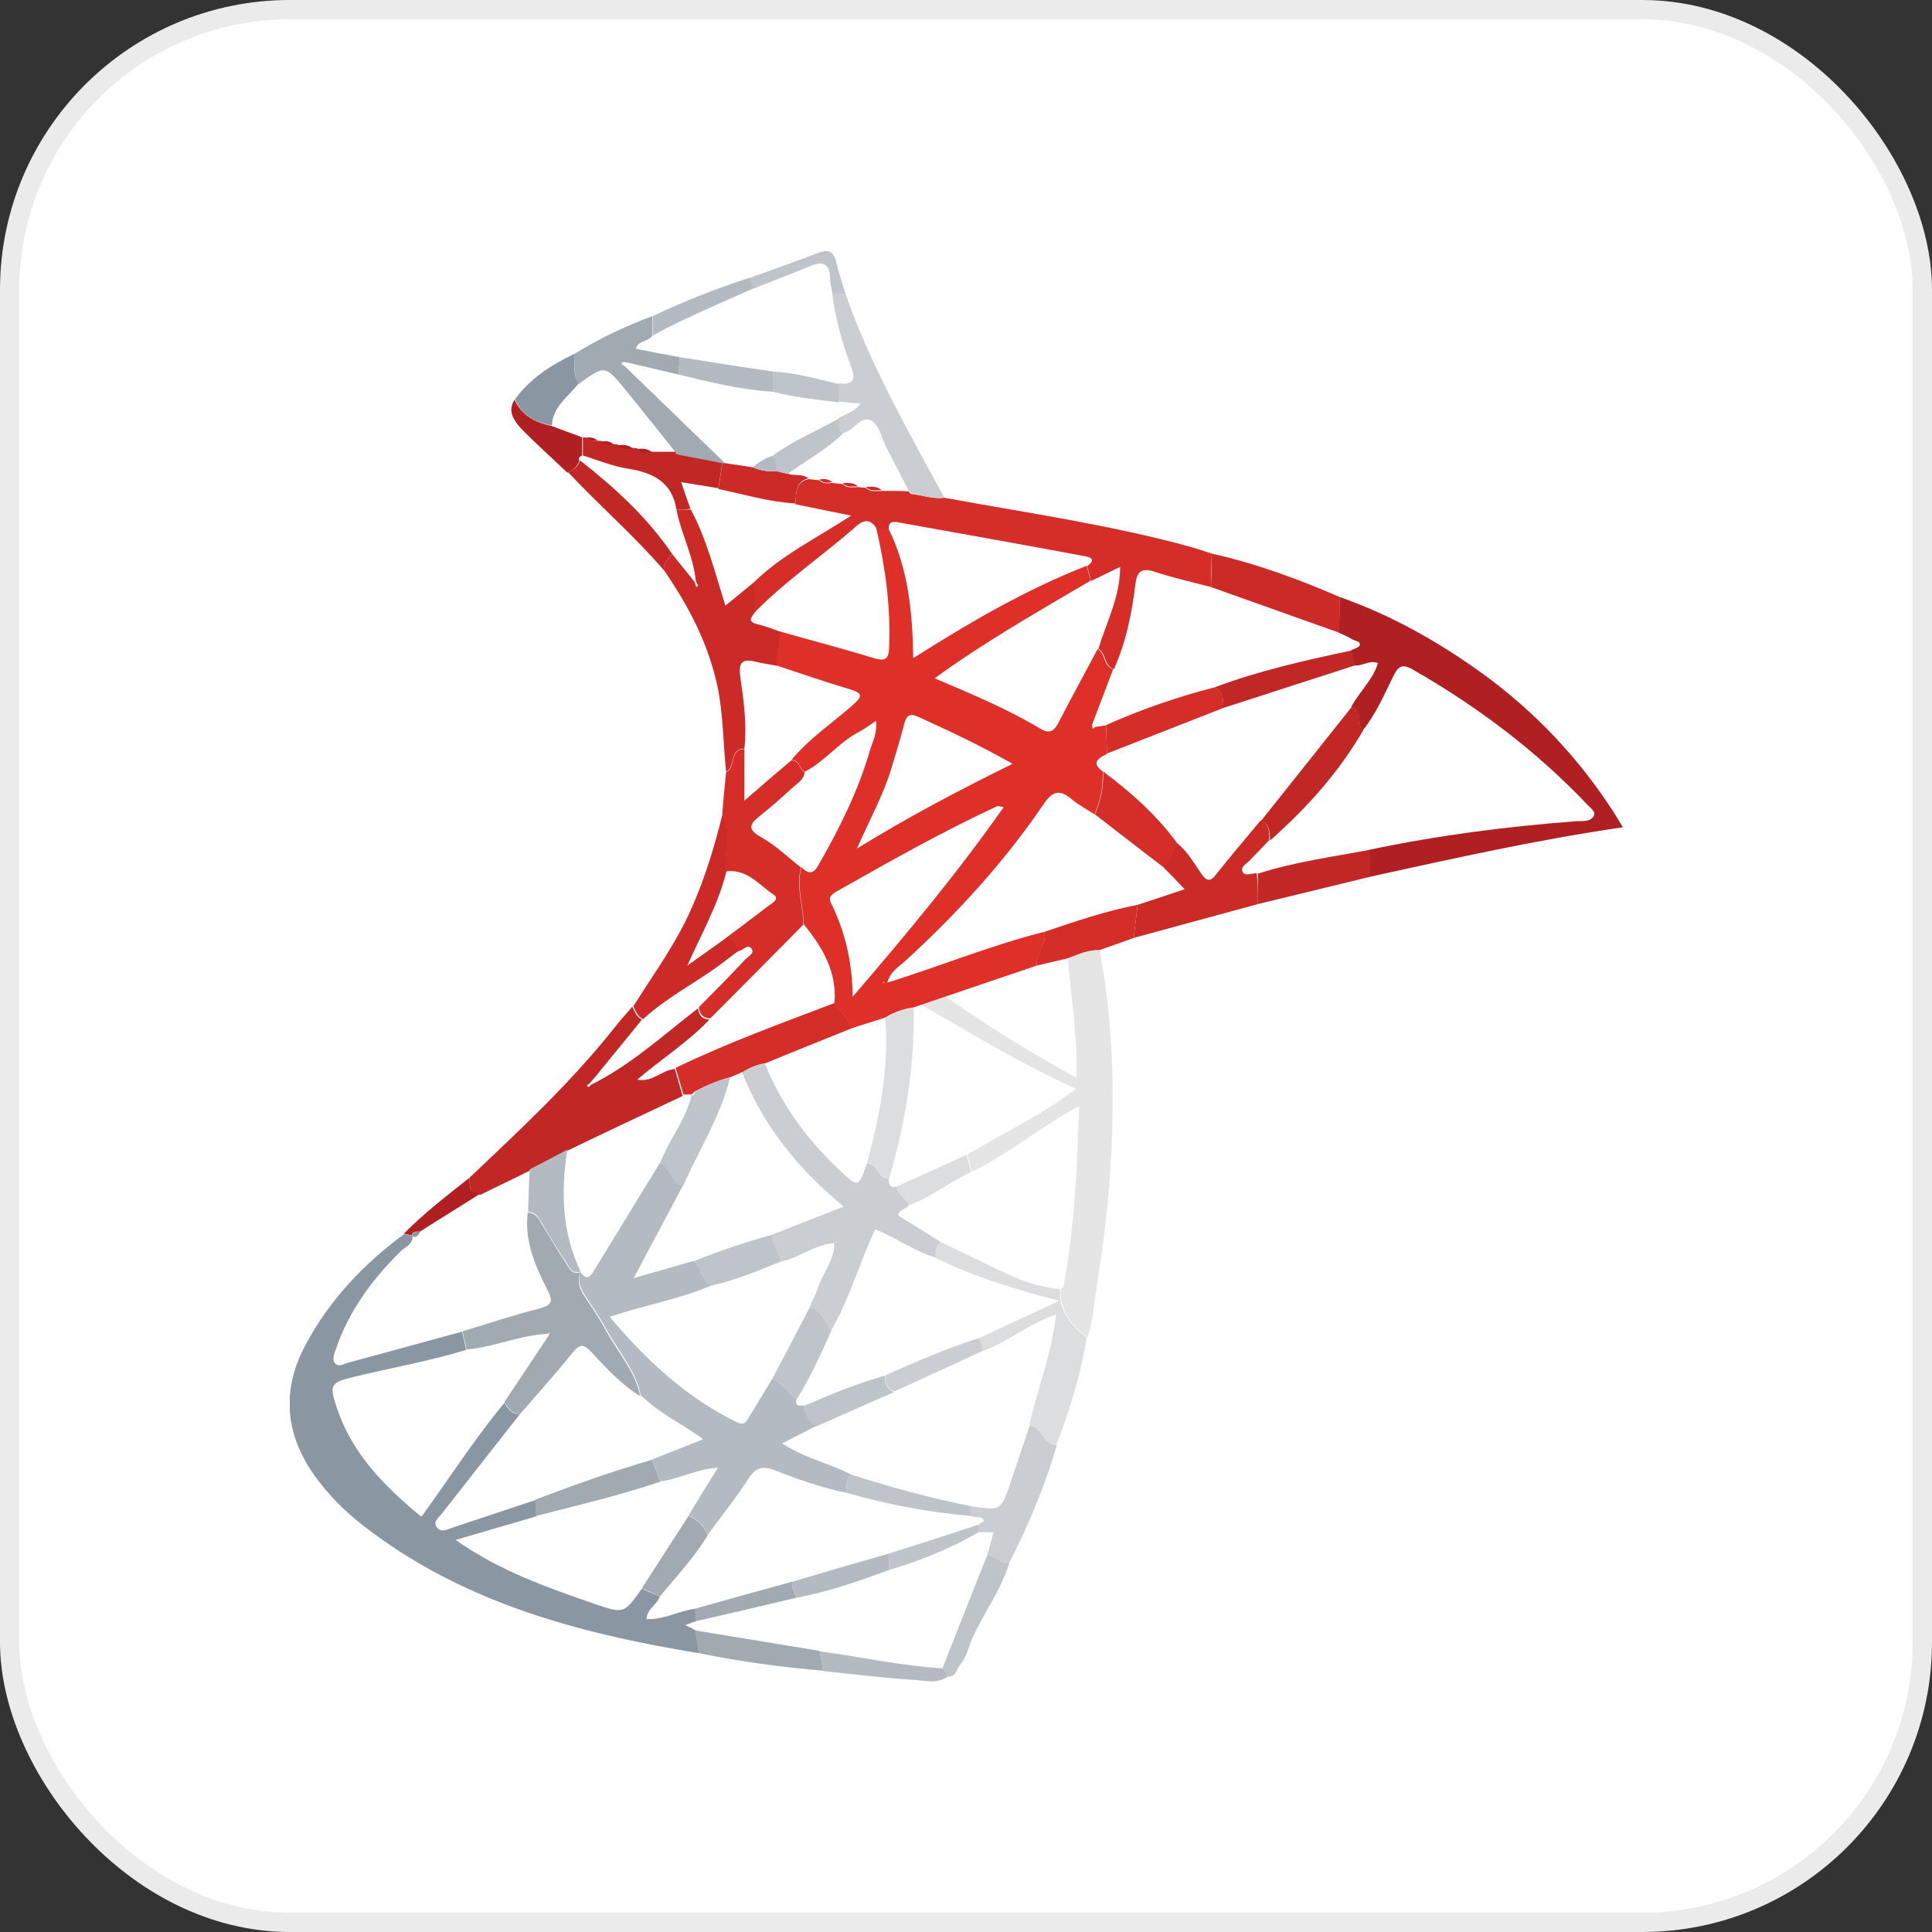 <svg width="100" height="100" viewBox="0 0 100 100" fill="none" xmlns="http://www.w3.org/2000/svg">
<rect x="0" y="0" width="100" height="100" fill="#333333" stroke="none"/>
<rect x="0.5" y="0.5" width="99" height="99" rx="14.5" fill="white" stroke="#EBEBEB"/>
<g clip-path="url(#clip0_11293_435)">
<path d="M36.178 85.569C29.929 84.546 23.901 82.933 18.818 78.978C17.873 78.25 17.029 77.404 16.326 76.441C14.759 74.257 14.538 71.975 15.824 69.594C17.049 67.293 18.818 65.424 20.927 63.87C21.068 63.909 21.209 63.928 21.349 63.968C21.39 64.401 20.968 64.538 20.727 64.775C19.26 66.23 18.054 67.863 17.391 69.811C17.311 70.047 17.17 70.342 17.331 70.558C17.532 70.794 17.813 70.578 18.074 70.519C20.023 69.988 21.972 69.457 23.921 68.925C23.982 69.24 24.062 69.555 24.122 69.87C22.213 70.46 20.244 70.794 18.315 71.266C17.11 71.562 17.029 71.66 17.431 72.86C18.215 75.221 19.883 76.932 21.812 78.506C23.258 76.519 24.564 74.473 26.112 72.604C26.292 72.919 26.493 73.195 26.895 73.214C25.569 74.906 24.223 76.618 22.897 78.309C22.736 78.526 22.374 78.762 22.615 79.057C22.836 79.352 23.178 79.155 23.459 79.057C24.886 78.585 26.292 78.113 27.719 77.641C27.739 77.916 27.739 78.191 27.759 78.487C26.413 78.88 25.067 79.273 23.58 79.706C25.87 81.319 28.322 82.165 30.753 83.011C32.3 83.542 32.3 83.523 33.225 82.224C33.526 82.362 33.827 82.5 34.149 82.637C34.008 83.07 33.486 83.267 33.466 83.798C34.37 83.857 35.133 83.365 35.997 83.267C35.997 83.483 36.017 83.7 36.017 83.916C35.837 83.975 35.676 84.034 35.475 84.113C35.656 84.211 35.837 84.29 35.997 84.388C36.058 84.782 36.118 85.175 36.178 85.569Z" fill="#8B96A3"/>
<path d="M48.877 25.763C53.157 26.55 57.477 27.16 61.676 28.321C62.018 28.419 62.36 28.537 62.721 28.655C62.701 29.226 62.681 29.816 62.681 30.386C61.717 30.131 60.732 29.914 59.788 29.599C59.084 29.363 58.843 29.58 58.763 30.268C58.582 31.763 58.281 33.239 57.658 34.636C57.136 34.478 57.276 33.829 56.854 33.593C57.256 32.216 57.979 30.918 57.979 29.344C57.417 29.619 56.955 29.835 56.472 30.072C56.412 29.816 56.332 29.56 56.272 29.304C56.774 28.93 56.432 28.832 56.071 28.773C52.896 28.183 49.701 27.612 46.526 27.042C46.225 26.983 45.984 26.983 46.004 27.376C45.803 27.376 45.582 27.376 45.381 27.376C44.939 26.609 44.437 27.121 44.115 27.416C42.447 28.852 40.619 30.111 39.072 31.685C39.052 31.173 39.011 30.681 38.991 30.17C40.418 28.753 42.246 27.868 44.055 26.688C42.95 26.471 42.045 26.275 41.161 26.098C41.242 25.586 41.101 24.976 41.845 24.799C42.025 24.819 42.226 24.838 42.407 24.858C42.588 25.055 42.829 25.016 43.07 24.996C43.251 25.016 43.432 25.035 43.613 25.055C43.854 25.291 44.135 25.212 44.416 25.212C44.557 25.232 44.678 25.232 44.818 25.252C45.059 25.488 45.361 25.409 45.642 25.409C46.104 25.409 46.566 25.409 47.029 25.429L47.008 25.409C47.049 25.468 47.109 25.527 47.149 25.566C47.732 25.625 48.294 25.842 48.877 25.763Z" fill="#D52D28"/>
<path d="M56.914 49.174C57.698 53.285 57.718 57.417 57.397 61.568C57.216 63.889 56.814 66.191 56.492 68.493C56.452 68.748 56.352 68.984 56.291 69.24C55.448 68.591 54.825 67.843 54.905 66.722C54.945 66.683 55.046 66.643 55.046 66.604C55.608 63.535 55.769 60.446 55.849 57.259C53.88 58.302 52.233 59.718 50.304 60.643C50.223 60.348 50.143 60.053 50.063 59.758C51.911 58.656 53.88 57.751 55.689 56.354C52.836 55.076 50.284 53.482 47.672 52.007C48.093 51.869 48.515 51.712 48.937 51.574C51.087 53.089 53.318 54.466 55.709 55.784C55.789 53.6 55.428 51.594 55.267 49.587C55.789 49.43 56.312 49.174 56.914 49.174Z" fill="#E5E5E6"/>
<path d="M69.332 30.898C72.025 31.842 74.456 33.219 76.746 34.872C79.479 36.859 81.75 39.278 83.558 42.092C83.679 42.288 83.799 42.485 84 42.819C79.539 43.469 75.239 44.433 70.919 45.377C70.919 44.905 70.919 44.433 70.899 43.98C74.436 43.233 77.992 42.78 81.589 42.505C81.91 42.485 82.312 42.564 82.493 42.229C82.614 42.013 82.332 41.836 82.172 41.659C79.519 38.865 76.465 36.563 73.09 34.636C72.547 34.321 72.346 34.537 72.125 34.99C71.643 35.954 71.221 36.957 70.538 37.803C70.176 37.488 70.598 36.78 69.935 36.603C70.337 35.816 71.06 35.206 71.321 34.321C70.859 34.144 70.517 34.498 70.116 34.439C70.055 34.183 69.975 33.927 69.915 33.672C70.076 33.573 70.357 33.514 70.377 33.396C70.437 33.18 70.136 33.18 69.975 33.081C69.754 32.944 69.513 32.845 69.292 32.747C69.332 32.137 69.332 31.508 69.332 30.898Z" fill="#B02022"/>
<path d="M24.303 60.958C26.915 58.479 29.547 56.04 31.778 53.227C32.079 52.833 32.421 52.479 32.722 52.105C32.863 52.361 32.943 52.636 33.225 52.774C32.421 53.777 31.597 54.761 30.793 55.764C30.693 55.863 30.613 55.981 30.512 56.079C30.472 56.118 30.412 56.158 30.371 56.197C30.472 56.315 30.532 56.236 30.572 56.158C30.693 56.099 30.834 56.02 30.954 55.961C32.863 54.938 34.45 53.482 36.138 52.184C36.158 52.538 36.339 52.754 36.721 52.774C35.616 53.935 34.249 54.8 32.983 55.882C33.787 56.04 34.269 55.371 34.932 55.331C35.073 55.804 35.194 56.256 35.334 56.728C33.325 57.672 31.316 58.617 29.326 59.581C28.663 59.935 28.02 60.269 27.357 60.623C26.534 61.037 25.69 61.43 24.866 61.843C24.263 61.804 24.323 61.351 24.303 60.958Z" fill="#C02725"/>
<path d="M36.761 52.715C36.379 52.695 36.198 52.479 36.178 52.125C36.982 51.318 37.786 50.512 38.549 49.685C38.71 49.508 39.092 49.351 38.891 49.095C38.67 48.82 38.449 49.233 38.188 49.233C38.047 48.958 37.926 48.662 37.605 48.525C38.348 47.974 39.072 47.423 39.795 46.872C39.976 46.734 40.378 46.538 40.036 46.302C39.273 45.79 38.67 44.964 37.585 45.102C37.464 44.118 37.806 43.095 37.384 42.131C37.444 41.403 37.504 40.695 37.585 39.967C38.107 39.731 37.725 38.787 38.529 38.767C38.529 39.633 38.529 40.518 38.529 41.443C39.373 40.715 40.157 40.026 40.96 39.357C41.403 39.337 41.362 39.829 41.644 39.967C41.623 40.341 41.302 40.518 41.061 40.734C40.498 41.246 39.936 41.757 39.333 42.229C38.81 42.642 38.65 42.918 39.393 43.331C40.137 43.744 40.78 44.374 41.463 44.905C41.181 45.908 41.583 46.872 41.583 47.856C39.996 49.469 38.368 51.102 36.761 52.715Z" fill="#D52D28"/>
<path d="M38.529 38.747C37.725 38.767 38.087 39.692 37.585 39.947C37.424 38.452 37.444 36.957 37.123 35.462C36.64 33.278 35.636 31.35 34.37 29.521C34.31 29.147 34.591 28.93 34.792 28.675C35.174 29.167 35.575 29.639 35.957 30.131C35.977 30.209 36.017 30.288 36.038 30.386C36.078 30.367 36.138 30.327 36.138 30.308C36.098 30.229 36.058 30.17 36.017 30.091C35.897 28.793 35.254 27.632 35.013 26.373C35.254 26.373 35.515 26.373 35.756 26.373C36.58 27.907 37.002 29.619 37.545 31.35C38.107 30.898 38.549 30.524 39.011 30.15C39.032 30.662 39.072 31.154 39.092 31.665C38.911 31.921 38.63 32.196 39.232 32.314C39.634 32.413 40.036 32.57 40.418 32.708C40.358 33.298 40.277 33.888 40.217 34.459C39.895 34.4 39.574 34.36 39.252 34.282C38.549 34.105 38.167 34.124 38.328 35.088C38.489 36.269 38.67 37.508 38.529 38.747Z" fill="#CC2A26"/>
<path d="M54.865 66.722C54.785 67.844 55.428 68.611 56.251 69.24C55.93 71.129 55.387 72.978 54.684 74.768C53.941 74.808 53.961 73.824 53.278 73.765C53.7 71.876 54.443 70.047 54.664 68.04C53.217 68.512 52.172 69.476 50.866 69.929C50.786 69.712 50.706 69.496 50.645 69.28C51.971 68.65 53.298 68.04 54.825 67.332C52.514 66.722 50.404 66.093 48.435 65.109C48.435 64.814 48.375 64.499 48.716 64.302C49.219 64.538 49.741 64.794 50.243 65.03C51.73 65.739 53.157 66.584 54.865 66.722Z" fill="#DBDDDF"/>
<path d="M65.112 46.794C62.962 47.384 60.833 47.954 58.683 48.544C58.743 47.974 58.823 47.403 58.883 46.833C59.667 46.577 60.451 46.321 61.315 46.026C60.933 45.613 60.592 45.259 60.25 44.925C60.471 44.492 60.692 44.059 60.913 43.626C61.456 44.059 61.797 44.669 62.179 45.22C62.46 45.633 62.661 45.653 62.962 45.239C63.706 44.295 64.49 43.39 65.253 42.465C65.735 42.662 65.695 43.095 65.695 43.488C65.354 43.843 65.032 44.177 64.691 44.531C64.53 44.708 64.168 44.865 64.329 45.141C64.469 45.377 64.811 45.18 65.052 45.2C65.112 45.751 65.112 46.262 65.112 46.794Z" fill="#CC2A26"/>
<path d="M48.877 25.763C48.274 25.842 47.732 25.625 47.149 25.527C47.109 25.468 47.049 25.409 47.008 25.37L47.029 25.389C46.647 24.662 46.285 23.934 45.903 23.206C45.642 22.714 45.522 22.006 45.1 21.77C44.557 21.474 44.195 22.32 43.613 22.419C43.331 22.222 43.412 21.927 43.392 21.651C43.753 21.415 44.215 21.356 44.537 20.884C44.095 20.845 43.733 20.825 43.392 20.786C43.392 20.471 43.392 20.156 43.392 19.842C44.095 19.92 44.336 19.743 44.055 18.996C43.593 17.756 43.231 16.477 43.07 15.14C43.291 15.14 43.512 15.12 43.733 15.12C45.039 18.897 47.008 22.301 48.877 25.763Z" fill="#CACDD1"/>
<path d="M29.748 18.307C31.014 17.52 32.361 16.891 33.767 16.36C33.767 16.694 33.767 17.028 33.767 17.363C33.566 17.697 33.024 17.619 32.903 18.051C33.667 18.209 34.41 18.346 35.174 18.484C35.154 18.779 35.154 19.094 35.133 19.389C34.249 19.173 33.345 18.976 32.461 18.76C32.381 18.76 32.24 18.72 32.2 18.76C32.119 18.858 32.24 18.897 32.32 18.937C34.068 20.628 35.797 22.301 37.545 23.993C37.484 23.993 37.444 24.012 37.384 24.032C36.64 23.894 35.877 23.737 35.133 23.599C35.073 23.54 35.033 23.481 34.973 23.422L34.993 23.442C34.149 22.379 33.285 21.297 32.421 20.235C31.316 18.878 31.316 18.878 29.949 19.881C29.648 19.369 29.768 18.838 29.748 18.307Z" fill="#A1A9B1"/>
<path d="M37.404 42.111C37.826 43.075 37.484 44.098 37.605 45.082C37.183 46.813 36.299 48.348 35.575 49.98C36.259 49.489 36.962 48.997 37.645 48.505C37.967 48.643 38.087 48.938 38.228 49.213C37.946 49.43 37.645 49.646 37.364 49.862C36.038 50.866 34.511 51.613 33.285 52.754C33.004 52.617 32.903 52.341 32.782 52.086C33.667 50.669 34.651 49.312 35.415 47.816C36.319 46.007 36.922 44.079 37.404 42.111Z" fill="#CC2A26"/>
<path d="M69.332 30.898C69.332 31.508 69.332 32.137 69.312 32.747C67.102 31.96 64.891 31.173 62.681 30.386C62.701 29.816 62.721 29.226 62.721 28.655C65.012 29.166 67.202 29.973 69.332 30.898Z" fill="#CC2A26"/>
<path d="M53.298 73.785C53.961 73.844 53.961 74.808 54.704 74.788C54.101 76.893 53.237 78.919 52.253 80.867C51.791 80.965 51.509 80.532 51.108 80.474C51.208 80.119 51.309 79.746 51.429 79.313C51.148 79.313 50.907 79.313 50.645 79.313C50.645 79.175 50.645 79.057 50.645 78.919C50.746 78.841 50.927 78.742 50.927 78.723C50.806 78.388 50.465 78.605 50.243 78.467C50.243 78.29 50.243 78.113 50.243 77.955C51.811 78.211 51.811 78.211 52.333 76.657C52.655 75.693 52.976 74.729 53.298 73.785Z" fill="#CACDD1"/>
<path d="M65.112 46.793C65.112 46.262 65.112 45.751 65.112 45.22C67.001 44.61 68.97 44.354 70.919 43.98C70.919 44.452 70.919 44.925 70.939 45.377C68.99 45.849 67.061 46.321 65.112 46.793Z" fill="#C02725"/>
<path d="M58.883 46.833C58.823 47.403 58.743 47.974 58.683 48.544C58.1 48.761 57.497 48.977 56.914 49.174C56.312 49.154 55.789 49.41 55.247 49.607C54.724 49.725 54.182 49.862 53.659 49.98C53.599 49.351 54.202 48.859 54.061 48.23C55.648 47.698 57.236 47.148 58.883 46.833Z" fill="#D52D28"/>
<path d="M36.178 85.569C36.118 85.175 36.038 84.782 35.977 84.388C38.127 84.743 40.277 85.097 42.427 85.451C42.487 85.785 42.548 86.139 42.608 86.474C40.458 86.297 38.308 86.002 36.178 85.569Z" fill="#A1A9B1"/>
<path d="M34.792 28.675C34.591 28.93 34.31 29.147 34.37 29.521C32.823 27.73 31.034 26.176 29.407 24.445C29.708 24.327 29.909 24.13 30.03 23.835C31.838 25.252 33.506 26.786 34.792 28.675Z" fill="#C02725"/>
<path d="M29.748 18.307C29.768 18.819 29.628 19.369 29.949 19.842C29.427 20.53 28.603 21.042 28.563 22.025C27.719 21.848 26.996 21.514 26.654 20.668C27.438 19.586 28.543 18.878 29.748 18.307Z" fill="#8B96A3"/>
<path d="M51.108 80.474C51.509 80.532 51.791 80.965 52.253 80.867C51.831 82.264 50.947 83.444 50.344 84.762C50.123 85.215 50.063 85.746 49.701 86.159C49.5 86.395 49.5 86.808 49.038 86.788C49.018 86.612 48.958 86.434 48.777 86.356C49.56 84.388 50.324 82.421 51.108 80.474Z" fill="#BFC4CA"/>
<path d="M26.634 20.688C26.996 21.514 27.719 21.868 28.543 22.045C29.065 22.242 29.608 22.438 30.13 22.635C30.13 22.95 30.13 23.265 30.13 23.579C29.99 23.619 29.929 23.717 29.99 23.855C29.869 24.15 29.668 24.347 29.367 24.465C28.563 23.698 27.719 22.95 26.956 22.163C26.594 21.75 26.252 21.278 26.634 20.688Z" fill="#B02022"/>
<path d="M48.777 86.356C48.958 86.454 49.018 86.611 49.038 86.788C48.475 87.182 47.832 86.966 47.23 86.946C45.682 86.847 44.135 86.651 42.608 86.493C42.548 86.159 42.487 85.805 42.427 85.47C44.557 85.765 46.647 86.218 48.777 86.356Z" fill="#B3BAC1"/>
<path d="M33.787 17.363C33.787 17.028 33.787 16.694 33.787 16.36C35.415 15.592 37.083 14.923 38.81 14.373C38.871 14.55 38.951 14.746 39.011 14.923C37.243 15.71 35.455 16.458 33.787 17.363Z" fill="#B3BAC1"/>
<path d="M38.991 14.943C38.931 14.766 38.851 14.569 38.79 14.392C39.996 13.959 41.202 13.527 42.387 13.074C42.93 12.877 43.171 13.054 43.291 13.586C43.412 14.117 43.593 14.648 43.753 15.179C43.532 15.179 43.311 15.199 43.09 15.199C43.05 14.943 42.97 14.687 42.97 14.431C42.95 13.645 42.608 13.468 41.865 13.802C40.92 14.195 39.956 14.55 38.991 14.943Z" fill="#BFC4CA"/>
<path d="M24.303 60.958C24.323 61.351 24.243 61.804 24.886 61.764C23.841 62.433 22.776 63.083 21.731 63.751C21.55 63.751 21.37 63.712 21.309 63.948H21.329C21.189 63.909 21.048 63.889 20.907 63.85C21.952 62.788 23.138 61.883 24.303 60.958Z" fill="#B02022"/>
<path d="M26.112 72.565C26.875 71.424 27.639 70.263 28.402 69.122C28.422 69.063 28.442 69.024 28.462 68.965C28.422 68.984 28.382 69.004 28.342 69.043C26.895 69.103 25.569 69.732 24.142 69.85C24.082 69.535 24.002 69.221 23.942 68.906C25.268 68.512 26.594 68.06 27.94 67.725C28.603 67.548 28.623 67.312 28.342 66.781C27.699 65.522 27.136 64.224 27.317 62.768C27.719 62.788 27.88 63.063 28.041 63.358C28.442 64.027 28.844 64.696 29.286 65.365C29.447 65.62 29.588 65.994 30.03 65.856L30.01 65.876C29.889 66.289 29.97 66.643 30.191 66.998C30.552 67.568 30.974 68.138 31.296 68.748C31.919 69.929 32.863 70.932 33.144 72.27C32.18 71.68 31.416 70.853 30.653 70.027C30.231 69.575 30.03 69.516 29.608 70.047C28.744 71.129 27.799 72.171 26.895 73.214C26.493 73.155 26.292 72.88 26.112 72.565Z" fill="#A1A9B1"/>
<path d="M34.169 76.696C32.059 77.404 29.889 77.916 27.739 78.467C27.719 78.191 27.719 77.916 27.699 77.621C29.708 76.873 31.698 76.145 33.767 75.555C33.908 75.929 34.028 76.322 34.169 76.696Z" fill="#A1A9B1"/>
<path d="M33.225 82.205C34.028 80.965 34.832 79.706 35.636 78.467C36.118 78.644 36.419 78.998 36.641 79.45C35.937 80.611 35.013 81.595 34.149 82.638C33.847 82.48 33.546 82.342 33.225 82.205Z" fill="#A1A9B1"/>
<path d="M41.222 82.697C39.474 83.11 37.745 83.523 35.997 83.916C35.997 83.7 35.977 83.483 35.977 83.267C37.645 82.795 39.333 82.323 41.001 81.87C40.96 82.165 41.101 82.421 41.222 82.697Z" fill="#A1A9B1"/>
<path d="M54.061 48.23C54.202 48.879 53.619 49.371 53.659 49.98C52.072 50.512 50.485 51.062 48.897 51.594C48.475 51.731 48.053 51.889 47.631 52.026C47.511 52.066 47.39 52.105 47.27 52.145C46.747 52.223 46.245 52.4 45.803 52.676C45.2 52.872 44.597 53.05 44.015 53.246C43.954 52.676 43.452 52.361 43.191 51.908C43.331 50.295 42.568 49.036 41.603 47.836C41.583 46.852 41.202 45.889 41.483 44.885C41.844 45.239 42.086 45.279 42.367 44.767C43.452 42.879 44.416 40.951 45.019 38.865C45.16 38.393 45.421 37.941 45.341 37.311C44.959 37.567 44.678 37.783 44.356 37.941C43.352 38.492 42.668 39.436 41.644 39.947C41.362 39.79 41.402 39.318 40.96 39.337C41.885 38.216 43.11 37.41 44.195 36.446C44.637 36.052 44.637 35.875 44.055 35.698C42.749 35.304 41.463 34.872 40.177 34.439C40.237 33.849 40.317 33.259 40.378 32.688C41.965 33.141 43.572 33.554 45.16 34.045C45.823 34.242 46.004 34.163 46.024 33.455C46.104 31.39 45.823 29.363 45.361 27.357C45.562 27.357 45.783 27.357 45.984 27.357C47.008 29.422 47.23 31.645 47.27 34.065C50.223 32.196 53.117 30.504 56.251 29.285C56.312 29.54 56.392 29.796 56.452 30.052C53.74 31.645 51.007 33.2 48.375 35.108C50.324 35.934 52.152 36.701 53.86 37.724C54.343 38.019 54.584 37.803 54.785 37.41C55.448 36.131 56.131 34.872 56.814 33.593C57.236 33.829 57.095 34.478 57.618 34.636C57.256 35.58 56.894 36.544 56.533 37.488C56.533 37.567 56.533 37.646 56.553 37.724C56.593 37.685 56.653 37.665 56.693 37.626C56.874 37.606 57.055 37.567 57.256 37.547C57.276 38.039 57.276 38.531 57.296 39.023C56.854 39.239 56.452 39.475 57.075 39.928C57.115 40.695 56.955 41.443 56.653 42.151C56.271 41.895 55.849 41.679 55.488 41.383C54.885 40.872 54.503 40.892 54.021 41.62C51.971 44.63 49.52 47.305 46.828 49.764C46.526 50.039 46.104 50.256 45.923 50.866C48.736 49.98 51.328 48.918 54.061 48.23ZM51.951 41.777C51.71 41.738 51.65 41.698 51.59 41.738C48.757 43.056 46.044 44.59 43.331 46.125C43.09 46.262 42.849 46.42 43.01 46.734C43.713 48.171 44.115 49.705 44.135 51.594C46.988 48.269 49.56 45.18 51.951 41.777ZM52.413 39.534C50.706 38.57 49.118 37.823 47.511 37.095C47.089 36.898 46.928 37.036 46.807 37.449C46.607 38.236 46.365 39.023 46.124 39.81C45.722 41.147 45.039 42.367 44.356 43.921C47.069 42.249 49.621 40.911 52.413 39.534ZM45.743 50.807L45.702 50.866H45.783L45.743 50.807Z" fill="#DE3029"/>
<path d="M40.779 24.524C41.121 24.642 41.523 24.504 41.844 24.76C41.121 24.937 41.242 25.547 41.161 26.058C39.795 25.98 38.509 25.586 37.183 25.311C37.243 24.878 37.324 24.445 37.384 24.012C37.424 23.973 37.484 23.973 37.544 23.973C38.027 24.052 38.489 24.111 38.971 24.189C39.373 24.366 39.775 24.425 40.197 24.386C40.398 24.445 40.579 24.484 40.779 24.524Z" fill="#CC2A26"/>
<path d="M44.818 25.212C45.12 25.173 45.401 25.173 45.642 25.37C45.361 25.37 45.059 25.448 44.818 25.212Z" fill="#CC2A26"/>
<path d="M43.613 25.016C43.894 24.976 44.175 24.976 44.416 25.173C44.155 25.173 43.854 25.252 43.613 25.016Z" fill="#CC2A26"/>
<path d="M42.407 24.819C42.648 24.779 42.869 24.779 43.07 24.956C42.829 24.996 42.608 25.015 42.407 24.819Z" fill="#CC2A26"/>
<path d="M46.426 61.41C47.631 60.86 48.817 60.328 50.023 59.778C50.103 60.073 50.183 60.368 50.264 60.663C49.158 61.174 48.194 61.961 47.029 62.394C46.888 62.02 46.426 61.843 46.426 61.41Z" fill="#DBDDDF"/>
<path d="M65.273 42.485C66.841 40.518 68.388 38.57 69.955 36.603C70.618 36.78 70.176 37.488 70.558 37.803C69.292 39.987 67.624 41.836 65.735 43.508C65.715 43.115 65.755 42.682 65.273 42.485Z" fill="#C02725"/>
<path d="M70.136 34.439C67.865 35.167 65.595 35.914 63.324 36.642C63.304 36.229 63.344 35.796 62.862 35.58C65.153 34.714 67.544 34.183 69.935 33.672C69.995 33.927 70.076 34.183 70.136 34.439Z" fill="#C02725"/>
<path d="M34.973 55.273C37.645 53.974 40.438 52.971 43.211 51.908C43.472 52.361 43.954 52.676 44.035 53.246C42.568 53.836 41.081 54.427 39.614 55.036C39.172 55.096 38.81 55.273 38.429 55.489C38.208 55.587 38.007 55.666 37.786 55.764C37.143 55.922 36.54 56.197 35.957 56.492C35.897 56.551 35.837 56.61 35.776 56.669L35.797 56.65C35.656 56.65 35.515 56.65 35.374 56.65C35.234 56.197 35.113 55.745 34.973 55.273Z" fill="#D52D28"/>
<path d="M29.367 59.502C29.025 61.666 29.085 63.791 30.05 65.817C29.588 65.955 29.467 65.581 29.306 65.325C28.864 64.676 28.442 64.007 28.061 63.319C27.88 63.024 27.739 62.748 27.337 62.729C27.357 62.001 27.378 61.253 27.418 60.525C28.041 60.21 28.704 59.856 29.367 59.502Z" fill="#B3BAC1"/>
<path d="M35.013 26.373C34.792 24.996 33.868 24.484 32.562 24.268C31.738 24.15 30.954 23.816 30.17 23.579C30.17 23.265 30.17 22.95 30.17 22.635C30.231 22.635 30.311 22.655 30.371 22.655C30.532 22.832 30.753 22.832 30.954 22.812C31.034 22.812 31.095 22.832 31.175 22.832C31.336 23.009 31.557 23.009 31.778 22.989C31.838 22.989 31.919 23.009 31.979 23.009C32.2 23.245 32.501 23.166 32.782 23.186C32.843 23.186 32.923 23.206 32.983 23.206C33.205 23.442 33.506 23.363 33.787 23.383C34.189 23.383 34.591 23.383 34.993 23.383L34.973 23.363C34.953 23.501 35.053 23.52 35.133 23.54C35.877 23.678 36.64 23.835 37.384 23.973C37.324 24.406 37.243 24.838 37.183 25.271C36.58 25.173 35.977 25.075 35.254 24.956C35.435 25.468 35.575 25.901 35.736 26.334C35.495 26.373 35.254 26.373 35.013 26.373Z" fill="#C02725"/>
<path d="M48.435 65.089C47.31 64.774 46.386 64.046 45.3 63.633C44.477 65.365 43.974 67.234 43.01 68.886C42.668 68.453 42.487 67.883 41.905 67.647C42.066 67.293 42.246 66.939 42.367 66.584C42.628 65.817 43.231 65.168 43.171 64.302C43.211 64.302 43.271 64.302 43.311 64.322C43.311 64.302 43.311 64.263 43.311 64.243C43.271 64.283 43.231 64.302 43.191 64.342C42.166 64.401 41.362 65.129 40.378 65.306C40.317 64.814 39.916 64.44 39.956 63.909C41.161 63.437 42.347 62.965 43.673 62.453C41.282 60.486 39.494 58.243 38.409 55.508C38.77 55.292 39.152 55.095 39.594 55.056C40.438 57.161 41.744 58.951 43.412 60.525C44.437 61.489 44.416 61.509 44.879 60.21C45.441 60.21 45.421 61.037 46.004 60.997C46.004 61.273 46.024 61.528 46.426 61.41C46.426 61.843 46.888 62.02 47.029 62.374C46.908 62.61 46.526 62.571 46.486 62.906C47.23 63.378 47.973 63.83 48.716 64.302C48.375 64.479 48.435 64.794 48.435 65.089Z" fill="#CACDD1"/>
<path d="M45.823 71.188C47.41 70.48 48.998 69.791 50.665 69.26C50.746 69.476 50.826 69.693 50.886 69.909C49.359 70.617 47.832 71.326 46.305 72.014C45.903 71.896 45.803 71.581 45.823 71.188Z" fill="#CACDD1"/>
<path d="M60.27 44.925C59.064 44 57.859 43.075 56.673 42.151C56.975 41.442 57.136 40.695 57.095 39.928C58.542 41.01 59.868 42.19 60.933 43.646C60.712 44.059 60.491 44.492 60.27 44.925Z" fill="#D52D28"/>
<path d="M39.976 23.599C41.041 22.812 42.267 22.301 43.412 21.671C43.432 21.947 43.352 22.242 43.633 22.438C42.789 23.265 41.724 23.835 40.78 24.524C40.579 24.484 40.378 24.425 40.197 24.386C40.177 24.111 40.277 23.816 39.976 23.599Z" fill="#BFC4CA"/>
<path d="M43.412 20.825C42.267 20.688 41.121 20.569 39.996 20.274C39.996 19.92 39.996 19.586 40.016 19.232C41.181 19.291 42.287 19.605 43.412 19.881C43.412 20.196 43.412 20.51 43.412 20.825Z" fill="#BFC4CA"/>
<path d="M40.016 19.232C40.016 19.586 40.016 19.92 39.996 20.274C38.348 20.176 36.741 19.782 35.133 19.389C35.154 19.094 35.154 18.779 35.174 18.484C36.781 18.74 38.389 18.996 40.016 19.232Z" fill="#B3BAC1"/>
<path d="M44.055 76.323C46.084 76.972 48.154 77.542 50.243 77.955C50.243 78.132 50.243 78.309 50.243 78.467C48.053 78.27 45.923 77.877 43.814 77.267C43.854 76.932 43.713 76.578 44.055 76.323Z" fill="#BFC4CA"/>
<path d="M50.645 79.313C49.178 80.159 47.631 80.788 46.024 81.26C46.024 80.985 46.004 80.69 46.004 80.414C47.551 79.923 49.098 79.431 50.645 78.919C50.645 79.057 50.645 79.175 50.645 79.313Z" fill="#BFC4CA"/>
<path d="M21.751 63.771C21.631 63.909 21.57 64.125 21.329 63.968C21.369 63.712 21.57 63.752 21.751 63.771Z" fill="#8B96A3"/>
<path d="M44.055 76.323C43.713 76.578 43.854 76.932 43.814 77.267C42.548 77.011 41.322 76.578 40.117 76.106C39.474 75.87 39.132 75.929 38.75 76.519C38.107 77.522 37.344 78.467 36.64 79.431C36.419 78.978 36.118 78.624 35.636 78.447C36.118 77.641 36.62 76.834 37.163 75.968C36.058 76.027 35.174 76.558 34.169 76.677C34.028 76.303 33.908 75.909 33.767 75.536C34.611 75.201 35.455 74.867 36.399 74.493C35.294 73.686 34.089 73.135 33.164 72.211C32.883 70.873 31.939 69.85 31.316 68.689C30.994 68.079 30.572 67.529 30.211 66.939C29.99 66.584 29.909 66.211 30.03 65.817C30.351 66.309 30.552 66.112 30.773 65.719C31.898 63.87 33.044 62.02 34.169 60.171C34.712 60.427 34.712 61.194 35.354 61.351C34.531 62.906 33.687 64.479 32.803 66.152C33.888 65.837 34.892 65.561 35.897 65.266C36.339 65.581 36.239 66.309 36.841 66.525C35.174 67.253 33.365 67.548 31.557 68.158C33.466 70.421 35.515 72.329 38.127 73.608C38.569 73.824 38.63 73.549 38.79 73.312C39.192 72.663 39.574 72.034 39.956 71.385C40.518 71.581 40.78 72.112 41.222 72.427C41.141 72.762 41.342 72.781 41.603 72.742C41.684 73.175 41.844 73.568 42.287 73.785C41.724 74.08 41.141 74.375 40.478 74.709C41.644 75.477 42.93 75.732 44.055 76.323Z" fill="#B3BAC1"/>
<path d="M46.004 80.414C46.004 80.69 46.024 80.985 46.024 81.26C44.457 81.831 42.869 82.401 41.222 82.697C41.101 82.441 40.961 82.165 41.001 81.87C42.668 81.378 44.336 80.887 46.004 80.414Z" fill="#B3BAC1"/>
<path d="M44.879 60.191C45.542 57.732 46.024 55.253 45.823 52.695C46.265 52.42 46.767 52.243 47.29 52.164C47.35 55.174 46.868 58.105 46.024 60.997C45.421 61.017 45.441 60.21 44.879 60.191Z" fill="#DBDDDF"/>
<path d="M62.862 35.58C63.364 35.796 63.304 36.229 63.324 36.642C61.315 37.429 59.306 38.216 57.296 39.003C57.276 38.511 57.276 38.019 57.256 37.528C59.064 36.721 60.933 36.072 62.862 35.58Z" fill="#D52D28"/>
<path d="M39.976 23.599C40.277 23.796 40.177 24.111 40.197 24.386C39.775 24.425 39.353 24.347 38.971 24.189C39.252 23.934 39.594 23.717 39.976 23.599Z" fill="#B3BAC1"/>
<path d="M35.354 61.391C34.712 61.233 34.712 60.466 34.169 60.21C34.611 58.991 35.515 57.968 35.797 56.669L35.776 56.689C35.937 56.728 35.937 56.61 35.957 56.512C36.54 56.217 37.143 55.922 37.786 55.784C37.303 57.771 36.178 59.522 35.354 61.391Z" fill="#BFC4CA"/>
<path d="M32.963 23.245C33.245 23.206 33.526 23.206 33.767 23.422C33.486 23.402 33.205 23.481 32.963 23.245Z" fill="#B02022"/>
<path d="M31.959 23.048C32.24 23.009 32.521 23.009 32.763 23.225C32.481 23.206 32.2 23.284 31.959 23.048Z" fill="#B02022"/>
<path d="M30.351 22.655C30.572 22.616 30.773 22.655 30.934 22.812C30.733 22.832 30.512 22.832 30.351 22.655Z" fill="#B02022"/>
<path d="M31.155 22.852C31.376 22.812 31.597 22.832 31.758 23.009C31.537 23.029 31.316 23.029 31.155 22.852Z" fill="#B02022"/>
<path d="M42.267 73.824C41.825 73.608 41.664 73.214 41.583 72.781C42.97 72.191 44.336 71.601 45.803 71.207C45.783 71.581 45.883 71.896 46.285 72.053C44.959 72.624 43.613 73.234 42.267 73.824Z" fill="#BFC4CA"/>
<path d="M41.222 72.447C40.78 72.132 40.518 71.581 39.956 71.404C40.619 70.145 41.262 68.906 41.925 67.647C42.508 67.863 42.688 68.434 43.03 68.886C42.468 70.106 41.945 71.326 41.222 72.447Z" fill="#BFC4CA"/>
<path d="M40.398 65.306C39.232 65.778 38.087 66.25 36.841 66.545C36.239 66.329 36.339 65.621 35.897 65.286C37.223 64.755 38.59 64.283 39.976 63.909C39.936 64.42 40.338 64.814 40.398 65.306Z" fill="#BFC4CA"/>
</g>
<defs>
<clipPath id="clip0_11293_435">
<rect width="69" height="74.049" fill="white" transform="translate(15 12.976)"/>
</clipPath>
</defs>
</svg>
